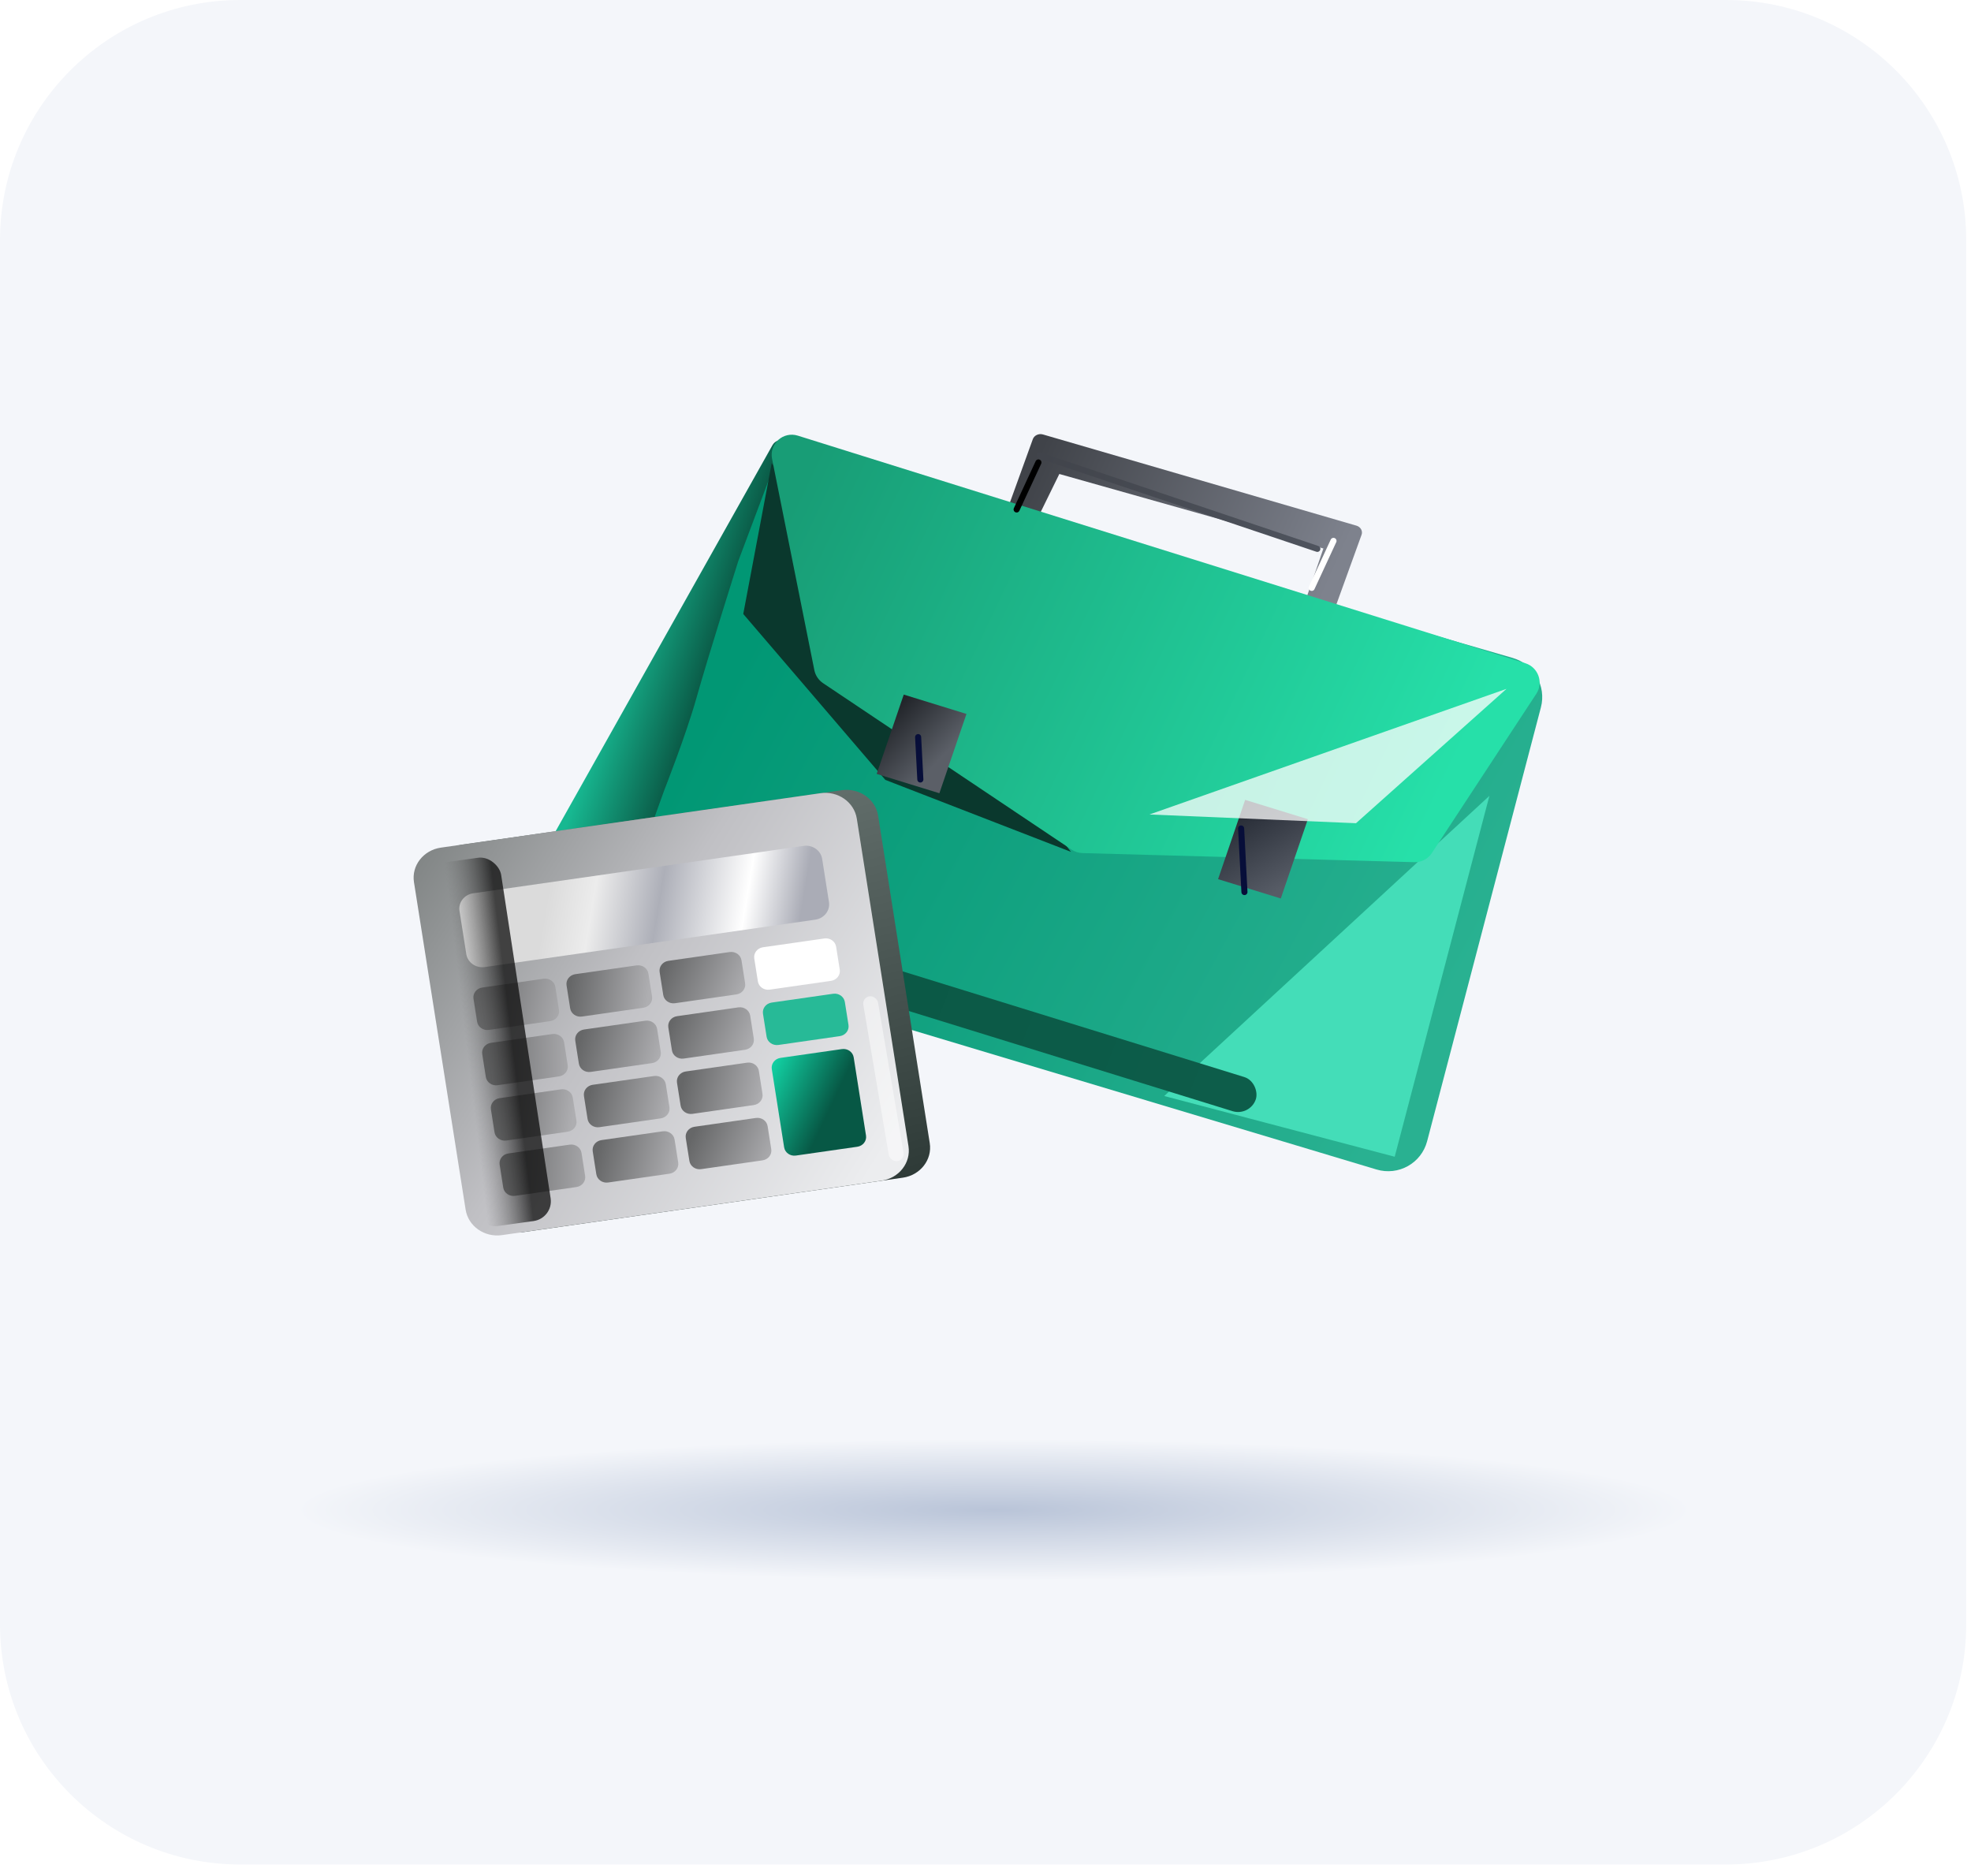 <?xml version="1.0" encoding="utf-8"?>
<svg xmlns="http://www.w3.org/2000/svg" fill="none" height="100%" overflow="visible" preserveAspectRatio="none" style="display: block;" viewBox="0 0 103 98" width="100%">
<g id="Salary Service">
<g id="Group 1000007094">
<path d="M0 12.553C0 5.62 5.62 0 12.553 0H90.197C97.13 0 102.75 5.62 102.75 12.553V84.861C102.75 91.794 97.13 97.414 90.197 97.414H12.553C5.62 97.414 0 91.794 0 84.861V12.553Z" fill="#F4F6FA" id="Rectangle 3480"/>
<ellipse cx="51.934" cy="78.885" fill="url(#paint0_radial_0_4002)" id="Ellipse 311" rx="36.298" ry="3.706"/>
<g id="Group 1000007088">
<g id="Group 1000007084">
<path d="M41.339 23.658C41.484 23.061 40.663 22.733 40.362 23.268L27.337 46.453C27.181 46.729 27.304 47.081 27.599 47.203L34.319 49.975C34.619 50.098 34.957 49.928 35.033 49.614L41.339 23.658Z" fill="url(#paint1_linear_0_4002)" id="Vector"/>
<path d="M68.845 33.089L52.469 28.327C52.247 28.262 52.126 28.048 52.199 27.848L53.973 22.945C54.045 22.745 54.284 22.635 54.505 22.7L70.882 27.463C71.104 27.527 71.225 27.742 71.152 27.942L69.378 32.844C69.305 33.044 69.067 33.154 68.845 33.089ZM53.623 28.304L67.919 32.263L69.158 28.657L55.358 24.764L53.623 28.304Z" fill="url(#paint2_linear_0_4002)" id="Vector_2"/>
<path d="M74.579 59.624C74.277 60.777 73.079 61.446 71.933 61.102L34.061 49.735C32.892 49.384 32.253 48.124 32.664 46.98L34.711 41.288C34.711 41.288 35.852 38.395 36.388 36.489C37.025 34.225 38.583 29.307 38.583 29.307L39.711 26.305L40.155 25.123C40.541 24.094 41.655 23.539 42.716 23.846L79.052 34.376C80.161 34.697 80.816 35.845 80.524 36.958L74.579 59.624Z" fill="url(#paint3_linear_0_4002)" id="Vector_3"/>
<g filter="url(#filter0_f_0_4002)" id="Vector 971">
<path d="M72.884 60.436L77.832 41.581L60.84 57.263L72.884 60.436Z" fill="#44DDB8"/>
</g>
<g filter="url(#filter1_f_0_4002)" id="Vector 973">
<path d="M40.327 24.201L38.841 32.078L46.266 40.747L55.967 44.507L40.327 24.201Z" fill="#0A382D"/>
</g>
<path d="M41.695 22.762C40.928 22.522 40.188 23.186 40.346 23.973L42.556 35.014C42.612 35.29 42.775 35.533 43.009 35.691L56.001 44.391C56.168 44.503 56.364 44.565 56.564 44.571L73.913 45.046C74.279 45.056 74.623 44.877 74.823 44.573L80.286 36.246C80.671 35.658 80.383 34.862 79.709 34.651L41.695 22.762Z" fill="url(#paint4_linear_0_4002)" id="Vector_4"/>
<path d="M68.347 42.8L65.069 41.79L63.654 45.933L66.931 46.943L68.347 42.8Z" fill="url(#paint5_linear_0_4002)" id="Vector_5"/>
<path d="M50.505 37.301L47.228 36.29L45.813 40.434L49.09 41.444L50.505 37.301Z" fill="url(#paint6_linear_0_4002)" id="Vector_6"/>
<g filter="url(#filter2_f_0_4002)" id="Vector 972">
<path d="M70.861 43.01L78.727 35.99L60.068 42.554L70.861 43.01Z" fill="white" fill-opacity="0.75"/>
</g>
<g filter="url(#filter3_f_0_4002)" id="Rectangle 3569">
<rect fill="url(#paint7_linear_0_4002)" height="1.889" rx="0.944" transform="matrix(0.957 0.296 -0.323 0.944 33.719 46.59)" width="33.656"/>
</g>
<g filter="url(#filter4_f_0_4002)" id="Vector 974">
<path d="M68.84 28.676L54.331 23.793" stroke="url(#paint8_linear_0_4002)" stroke-linecap="round" stroke-width="0.318"/>
</g>
<g filter="url(#filter5_f_0_4002)" id="Vector 975">
<path d="M69.685 28.26L68.547 30.715" stroke="white" stroke-linecap="round" stroke-width="0.318"/>
</g>
<g filter="url(#filter6_f_0_4002)" id="Vector 976">
<path d="M54.265 24.162L53.127 26.617" stroke="black" stroke-linecap="round" stroke-width="0.318"/>
</g>
<g filter="url(#filter7_f_0_4002)" id="Vector 977">
<path d="M64.858 43.285L65.032 46.606" stroke="#070E39" stroke-linecap="round" stroke-width="0.318"/>
</g>
<g filter="url(#filter8_f_0_4002)" id="Vector 978">
<path d="M47.979 38.511L48.095 40.725" stroke="#070E39" stroke-linecap="round" stroke-width="0.318"/>
</g>
</g>
<g id="Group 1000006786">
<g id="Group">
<path d="M43.988 41.285L24.152 44.129C23.239 44.26 22.61 45.067 22.746 45.932L25.445 63.044C25.582 63.91 26.433 64.504 27.345 64.374L47.181 61.53C48.094 61.399 48.723 60.591 48.587 59.727L45.888 42.614C45.752 41.749 44.901 41.154 43.988 41.285Z" fill="url(#paint9_linear_0_4002)" id="Vector_7"/>
<path d="M42.876 41.442L23.04 44.286C22.127 44.417 21.497 45.224 21.633 46.089L24.333 63.201C24.469 64.067 25.32 64.662 26.232 64.531L46.069 61.687C46.981 61.556 47.611 60.748 47.475 59.884L44.775 42.772C44.639 41.906 43.788 41.311 42.876 41.442Z" fill="url(#paint10_linear_0_4002)" id="Vector_8"/>
<g id="Group_2">
<path d="M25.199 51.596L28.407 51.136C28.703 51.094 28.979 51.287 29.023 51.567L29.212 52.766C29.256 53.046 29.052 53.308 28.757 53.35L25.549 53.81C25.253 53.853 24.977 53.66 24.933 53.38L24.744 52.181C24.7 51.901 24.904 51.639 25.199 51.596Z" fill="url(#paint11_linear_0_4002)" id="Vector_9"/>
<path d="M30.062 50.898L33.27 50.438C33.565 50.396 33.841 50.589 33.885 50.869L34.075 52.068C34.119 52.348 33.915 52.61 33.619 52.652L30.411 53.112C30.116 53.154 29.84 52.962 29.796 52.682L29.607 51.483C29.562 51.203 29.767 50.941 30.062 50.898Z" fill="url(#paint12_linear_0_4002)" id="Vector_10"/>
<path d="M34.926 50.202L38.134 49.741C38.429 49.699 38.705 49.892 38.749 50.172L38.938 51.371C38.983 51.651 38.779 51.913 38.483 51.955L35.275 52.415C34.98 52.458 34.704 52.265 34.66 51.985L34.471 50.786C34.426 50.506 34.63 50.244 34.926 50.202Z" fill="url(#paint13_linear_0_4002)" id="Vector_11"/>
<path d="M39.871 49.492L43.079 49.032C43.374 48.989 43.65 49.182 43.694 49.462L43.884 50.661C43.928 50.941 43.724 51.203 43.428 51.246L40.22 51.706C39.925 51.748 39.649 51.555 39.605 51.275L39.416 50.076C39.372 49.796 39.576 49.534 39.871 49.492Z" fill="white" id="Vector_12"/>
<path d="M43.535 51.921L40.327 52.381C40.031 52.423 39.828 52.685 39.872 52.965L40.061 54.165C40.105 54.445 40.381 54.638 40.676 54.596L43.884 54.135C44.18 54.093 44.384 53.831 44.34 53.551L44.15 52.351C44.106 52.071 43.831 51.878 43.535 51.921Z" fill="#27BA97" id="Vector_13"/>
<path d="M40.787 55.271L43.995 54.811C44.291 54.768 44.566 54.961 44.611 55.241L45.256 59.33C45.3 59.61 45.096 59.872 44.8 59.914L41.592 60.374C41.297 60.417 41.021 60.224 40.977 59.944L40.332 55.855C40.288 55.575 40.492 55.313 40.787 55.271Z" fill="url(#paint14_linear_0_4002)" id="Vector_14"/>
<path d="M25.655 54.485L28.863 54.025C29.159 53.983 29.435 54.175 29.479 54.455L29.668 55.654C29.712 55.934 29.508 56.196 29.213 56.239L26.005 56.699C25.709 56.741 25.433 56.548 25.389 56.268L25.2 55.069C25.156 54.789 25.36 54.528 25.655 54.485Z" fill="url(#paint15_linear_0_4002)" id="Vector_15"/>
<path d="M33.725 53.329L30.517 53.789C30.222 53.832 30.018 54.093 30.062 54.374L30.251 55.574C30.296 55.854 30.571 56.047 30.867 56.004L34.075 55.544C34.37 55.501 34.574 55.24 34.53 54.96L34.341 53.76C34.297 53.48 34.021 53.287 33.725 53.329Z" fill="url(#paint16_linear_0_4002)" id="Vector_16"/>
<path d="M38.588 52.632L35.38 53.093C35.084 53.135 34.88 53.397 34.925 53.677L35.114 54.877C35.158 55.157 35.434 55.349 35.729 55.307L38.937 54.847C39.233 54.804 39.437 54.543 39.392 54.263L39.203 53.063C39.159 52.783 38.883 52.59 38.588 52.632Z" fill="url(#paint17_linear_0_4002)" id="Vector_17"/>
<path d="M26.109 57.375L29.317 56.915C29.613 56.873 29.888 57.066 29.933 57.346L30.122 58.545C30.166 58.825 29.962 59.086 29.666 59.129L26.458 59.589C26.163 59.631 25.887 59.438 25.843 59.158L25.654 57.959C25.61 57.679 25.814 57.418 26.109 57.375Z" fill="url(#paint18_linear_0_4002)" id="Vector_18"/>
<path d="M30.971 56.678L34.179 56.218C34.474 56.175 34.75 56.368 34.794 56.648L34.984 57.847C35.028 58.127 34.824 58.389 34.528 58.432L31.32 58.892C31.025 58.934 30.749 58.741 30.705 58.461L30.516 57.262C30.472 56.982 30.676 56.721 30.971 56.678Z" fill="url(#paint19_linear_0_4002)" id="Vector_19"/>
<path d="M39.042 55.521L35.834 55.981C35.538 56.024 35.334 56.285 35.378 56.565L35.568 57.765C35.612 58.045 35.887 58.238 36.183 58.196L39.391 57.736C39.687 57.693 39.891 57.431 39.846 57.151L39.657 55.952C39.613 55.671 39.337 55.479 39.042 55.521Z" fill="url(#paint20_linear_0_4002)" id="Vector_20"/>
<path d="M29.773 59.804L26.565 60.264C26.269 60.307 26.066 60.569 26.11 60.849L26.299 62.048C26.343 62.329 26.619 62.521 26.915 62.479L30.122 62.019C30.418 61.976 30.622 61.715 30.578 61.435L30.389 60.235C30.344 59.955 30.069 59.762 29.773 59.804Z" fill="url(#paint21_linear_0_4002)" id="Vector_21"/>
<path d="M34.637 59.107L31.429 59.567C31.134 59.61 30.93 59.871 30.974 60.151L31.163 61.351C31.207 61.631 31.483 61.824 31.779 61.782L34.987 61.322C35.282 61.279 35.486 61.018 35.442 60.737L35.252 59.538C35.208 59.257 34.933 59.065 34.637 59.107Z" fill="url(#paint22_linear_0_4002)" id="Vector_22"/>
<path d="M39.5 58.41L36.292 58.87C35.996 58.912 35.792 59.174 35.836 59.454L36.026 60.654C36.07 60.934 36.345 61.127 36.641 61.084L39.849 60.624C40.145 60.582 40.349 60.32 40.304 60.04L40.115 58.84C40.071 58.56 39.795 58.367 39.5 58.41Z" fill="url(#paint23_linear_0_4002)" id="Vector_23"/>
</g>
<path d="M41.996 44.195L24.729 46.671C24.264 46.738 23.943 47.149 24.012 47.59L24.368 49.849C24.438 50.29 24.872 50.593 25.337 50.526L42.603 48.05C43.069 47.983 43.39 47.572 43.32 47.131L42.964 44.873C42.894 44.432 42.461 44.128 41.996 44.195Z" fill="url(#paint24_linear_0_4002)" id="Vector_24"/>
</g>
<g filter="url(#filter9_f_0_4002)" id="Rectangle 3570">
<rect fill="white" fill-opacity="0.47" height="8.752" rx="0.389" transform="matrix(0.99 -0.152 0.167 0.984 45.05 52.113)" width="0.777"/>
</g>
<g filter="url(#filter10_f_0_4002)" id="Rectangle 3571">
<rect fill="url(#paint25_linear_0_4002)" fill-opacity="0.74" height="19.23" rx="1.059" transform="matrix(-0.992 0.138 -0.151 -0.987 28.934 63.649)" width="4.014"/>
</g>
</g>
</g>
</g>
</g>
<defs>
<filter color-interpolation-filters="sRGB" filterUnits="userSpaceOnUse" height="29.444" id="filter0_f_0_4002" width="27.581" x="55.546" y="36.286">
<feFlood flood-opacity="0" result="BackgroundImageFix"/>
<feBlend in="SourceGraphic" in2="BackgroundImageFix" mode="normal" result="shape"/>
<feGaussianBlur result="effect1_foregroundBlur_0_4002" stdDeviation="2.647"/>
</filter>
<filter color-interpolation-filters="sRGB" filterUnits="userSpaceOnUse" height="26.659" id="filter1_f_0_4002" width="23.479" x="35.665" y="21.025">
<feFlood flood-opacity="0" result="BackgroundImageFix"/>
<feBlend in="SourceGraphic" in2="BackgroundImageFix" mode="normal" result="shape"/>
<feGaussianBlur result="effect1_foregroundBlur_0_4002" stdDeviation="1.588"/>
</filter>
<filter color-interpolation-filters="sRGB" filterUnits="userSpaceOnUse" height="13.373" id="filter2_f_0_4002" width="25.012" x="56.891" y="32.814">
<feFlood flood-opacity="0" result="BackgroundImageFix"/>
<feBlend in="SourceGraphic" in2="BackgroundImageFix" mode="normal" result="shape"/>
<feGaussianBlur result="effect1_foregroundBlur_0_4002" stdDeviation="1.588"/>
</filter>
<filter color-interpolation-filters="sRGB" filterUnits="userSpaceOnUse" height="19.738" id="filter3_f_0_4002" width="40.795" x="29.128" y="42.59">
<feFlood flood-opacity="0" result="BackgroundImageFix"/>
<feBlend in="SourceGraphic" in2="BackgroundImageFix" mode="normal" result="shape"/>
<feGaussianBlur result="effect1_foregroundBlur_0_4002" stdDeviation="2.118"/>
</filter>
<filter color-interpolation-filters="sRGB" filterUnits="userSpaceOnUse" height="7.318" id="filter4_f_0_4002" width="16.945" x="53.113" y="22.575">
<feFlood flood-opacity="0" result="BackgroundImageFix"/>
<feBlend in="SourceGraphic" in2="BackgroundImageFix" mode="normal" result="shape"/>
<feGaussianBlur result="effect1_foregroundBlur_0_4002" stdDeviation="0.529"/>
</filter>
<filter color-interpolation-filters="sRGB" filterUnits="userSpaceOnUse" height="4.885" id="filter5_f_0_4002" width="3.579" x="67.327" y="27.045">
<feFlood flood-opacity="0" result="BackgroundImageFix"/>
<feBlend in="SourceGraphic" in2="BackgroundImageFix" mode="normal" result="shape"/>
<feGaussianBlur result="effect1_foregroundBlur_0_4002" stdDeviation="0.529"/>
</filter>
<filter color-interpolation-filters="sRGB" filterUnits="userSpaceOnUse" height="4.885" id="filter6_f_0_4002" width="3.579" x="51.907" y="22.947">
<feFlood flood-opacity="0" result="BackgroundImageFix"/>
<feBlend in="SourceGraphic" in2="BackgroundImageFix" mode="normal" result="shape"/>
<feGaussianBlur result="effect1_foregroundBlur_0_4002" stdDeviation="0.529"/>
</filter>
<filter color-interpolation-filters="sRGB" filterUnits="userSpaceOnUse" height="5.756" id="filter7_f_0_4002" width="2.61" x="63.64" y="42.068">
<feFlood flood-opacity="0" result="BackgroundImageFix"/>
<feBlend in="SourceGraphic" in2="BackgroundImageFix" mode="normal" result="shape"/>
<feGaussianBlur result="effect1_foregroundBlur_0_4002" stdDeviation="0.529"/>
</filter>
<filter color-interpolation-filters="sRGB" filterUnits="userSpaceOnUse" height="4.649" id="filter8_f_0_4002" width="2.552" x="46.761" y="37.294">
<feFlood flood-opacity="0" result="BackgroundImageFix"/>
<feBlend in="SourceGraphic" in2="BackgroundImageFix" mode="normal" result="shape"/>
<feGaussianBlur result="effect1_foregroundBlur_0_4002" stdDeviation="0.529"/>
</filter>
<filter color-interpolation-filters="sRGB" filterUnits="userSpaceOnUse" height="10.74" id="filter9_f_0_4002" width="4.226" x="44.05" y="50.99">
<feFlood flood-opacity="0" result="BackgroundImageFix"/>
<feBlend in="SourceGraphic" in2="BackgroundImageFix" mode="normal" result="shape"/>
<feGaussianBlur result="effect1_foregroundBlur_0_4002" stdDeviation="0.529"/>
</filter>
<filter color-interpolation-filters="sRGB" filterUnits="userSpaceOnUse" height="25.611" id="filter10_f_0_4002" width="12.936" x="19.028" y="41.631">
<feFlood flood-opacity="0" result="BackgroundImageFix"/>
<feBlend in="SourceGraphic" in2="BackgroundImageFix" mode="normal" result="shape"/>
<feGaussianBlur result="effect1_foregroundBlur_0_4002" stdDeviation="1.588"/>
</filter>
<radialGradient cx="0" cy="0" gradientTransform="translate(51.934 78.885) scale(36.298 3.706)" gradientUnits="userSpaceOnUse" id="paint0_radial_0_4002" r="1">
<stop stop-color="#B9C4D8"/>
<stop offset="1" stop-color="#F4F6FA"/>
</radialGradient>
<linearGradient gradientUnits="userSpaceOnUse" id="paint1_linear_0_4002" x1="30.526" x2="37.585" y1="40.222" y2="42.549">
<stop stop-color="#17B891"/>
<stop offset="1" stop-color="#021C15"/>
</linearGradient>
<linearGradient gradientUnits="userSpaceOnUse" id="paint2_linear_0_4002" x1="54.05" x2="69.21" y1="24.247" y2="31.006">
<stop stop-color="#404349"/>
<stop offset="1" stop-color="#7E828D"/>
</linearGradient>
<linearGradient gradientUnits="userSpaceOnUse" id="paint3_linear_0_4002" x1="75.803" x2="39.62" y1="52.385" y2="32.706">
<stop stop-color="#29B191"/>
<stop offset="1" stop-color="#019774"/>
</linearGradient>
<linearGradient gradientUnits="userSpaceOnUse" id="paint4_linear_0_4002" x1="75.617" x2="42.094" y1="40.845" y2="24.904">
<stop stop-color="#26E0A9"/>
<stop offset="1" stop-color="#189D76"/>
</linearGradient>
<linearGradient gradientUnits="userSpaceOnUse" id="paint5_linear_0_4002" x1="68.072" x2="65.529" y1="45.754" y2="41.55">
<stop stop-color="#575C66"/>
<stop offset="1" stop-color="#222731"/>
</linearGradient>
<linearGradient gradientUnits="userSpaceOnUse" id="paint6_linear_0_4002" x1="49.965" x2="47.439" y1="38.776" y2="36.361">
<stop stop-color="#5B5F67"/>
<stop offset="1" stop-color="#22252A"/>
</linearGradient>
<linearGradient gradientUnits="userSpaceOnUse" id="paint7_linear_0_4002" x1="32.586" x2="0.762" y1="0.904" y2="-0.404">
<stop stop-color="#0D5D4A"/>
<stop offset="1" stop-color="#0A5643"/>
</linearGradient>
<linearGradient gradientUnits="userSpaceOnUse" id="paint8_linear_0_4002" x1="54.367" x2="68.967" y1="24.485" y2="29.081">
<stop stop-color="#41444B"/>
<stop offset="1" stop-color="#4F545E"/>
</linearGradient>
<linearGradient gradientUnits="userSpaceOnUse" id="paint9_linear_0_4002" x1="42.221" x2="47.429" y1="41.813" y2="61.563">
<stop stop-color="#616D6A"/>
<stop offset="1" stop-color="#2E3A37"/>
</linearGradient>
<linearGradient gradientUnits="userSpaceOnUse" id="paint10_linear_0_4002" x1="46.675" x2="22.378" y1="59.359" y2="44.123">
<stop stop-color="#ECEDEF"/>
<stop offset="0.568" stop-color="#C0C0C4"/>
<stop offset="1" stop-color="#828686"/>
</linearGradient>
<linearGradient gradientUnits="userSpaceOnUse" id="paint11_linear_0_4002" x1="24.706" x2="29.53" y1="52.111" y2="53.164">
<stop stop-color="#666768"/>
<stop offset="1" stop-color="#AEAEB1"/>
</linearGradient>
<linearGradient gradientUnits="userSpaceOnUse" id="paint12_linear_0_4002" x1="29.701" x2="33.78" y1="52.082" y2="52.701">
<stop stop-color="#666768"/>
<stop offset="1" stop-color="#AEAEB1"/>
</linearGradient>
<linearGradient gradientUnits="userSpaceOnUse" id="paint13_linear_0_4002" x1="34.621" x2="38.661" y1="50.686" y2="52.407">
<stop stop-color="#666768"/>
<stop offset="1" stop-color="#AEAEB1"/>
</linearGradient>
<linearGradient gradientUnits="userSpaceOnUse" id="paint14_linear_0_4002" x1="45.322" x2="39.966" y1="58.617" y2="56.088">
<stop offset="0.347" stop-color="#075845"/>
<stop offset="1" stop-color="#12D6A7"/>
</linearGradient>
<linearGradient gradientUnits="userSpaceOnUse" id="paint15_linear_0_4002" x1="25.295" x2="30.078" y1="55.669" y2="55.762">
<stop stop-color="#666768"/>
<stop offset="1" stop-color="#AEAEB1"/>
</linearGradient>
<linearGradient gradientUnits="userSpaceOnUse" id="paint16_linear_0_4002" x1="30.157" x2="34.239" y1="54.974" y2="56.099">
<stop stop-color="#666768"/>
<stop offset="1" stop-color="#AEAEB1"/>
</linearGradient>
<linearGradient gradientUnits="userSpaceOnUse" id="paint17_linear_0_4002" x1="35.146" x2="39.185" y1="53.376" y2="55.097">
<stop stop-color="#666768"/>
<stop offset="1" stop-color="#AEAEB1"/>
</linearGradient>
<linearGradient gradientUnits="userSpaceOnUse" id="paint18_linear_0_4002" x1="25.748" x2="29.852" y1="58.559" y2="59.12">
<stop stop-color="#666768"/>
<stop offset="1" stop-color="#AEAEB1"/>
</linearGradient>
<linearGradient gradientUnits="userSpaceOnUse" id="paint19_linear_0_4002" x1="30.645" x2="34.769" y1="57.773" y2="58.779">
<stop stop-color="#666768"/>
<stop offset="1" stop-color="#AEAEB1"/>
</linearGradient>
<linearGradient gradientUnits="userSpaceOnUse" id="paint20_linear_0_4002" x1="35.624" x2="39.748" y1="56.729" y2="57.736">
<stop stop-color="#666768"/>
<stop offset="1" stop-color="#AEAEB1"/>
</linearGradient>
<linearGradient gradientUnits="userSpaceOnUse" id="paint21_linear_0_4002" x1="26.204" x2="31.079" y1="61.449" y2="61.835">
<stop stop-color="#666768"/>
<stop offset="1" stop-color="#AEAEB1"/>
</linearGradient>
<linearGradient gradientUnits="userSpaceOnUse" id="paint22_linear_0_4002" x1="31.169" x2="35.292" y1="60.463" y2="61.47">
<stop stop-color="#666768"/>
<stop offset="1" stop-color="#AEAEB1"/>
</linearGradient>
<linearGradient gradientUnits="userSpaceOnUse" id="paint23_linear_0_4002" x1="36.15" x2="40.189" y1="59.419" y2="61.14">
<stop stop-color="#666768"/>
<stop offset="1" stop-color="#AEAEB1"/>
</linearGradient>
<linearGradient gradientUnits="userSpaceOnUse" id="paint24_linear_0_4002" x1="25.291" x2="45.182" y1="45.278" y2="48.639">
<stop offset="0.175" stop-color="#DBDBDB"/>
<stop offset="0.294" stop-color="#ECECEC"/>
<stop offset="0.463" stop-color="#ADAFB8"/>
<stop offset="0.685" stop-color="white"/>
<stop offset="0.83" stop-color="#AAACB6"/>
</linearGradient>
<linearGradient gradientUnits="userSpaceOnUse" id="paint25_linear_0_4002" x1="0.683" x2="3.089" y1="11.242" y2="11.321">
<stop stop-color="#0B0B0B"/>
<stop offset="1" stop-color="#606060" stop-opacity="0"/>
</linearGradient>
</defs>
</svg>